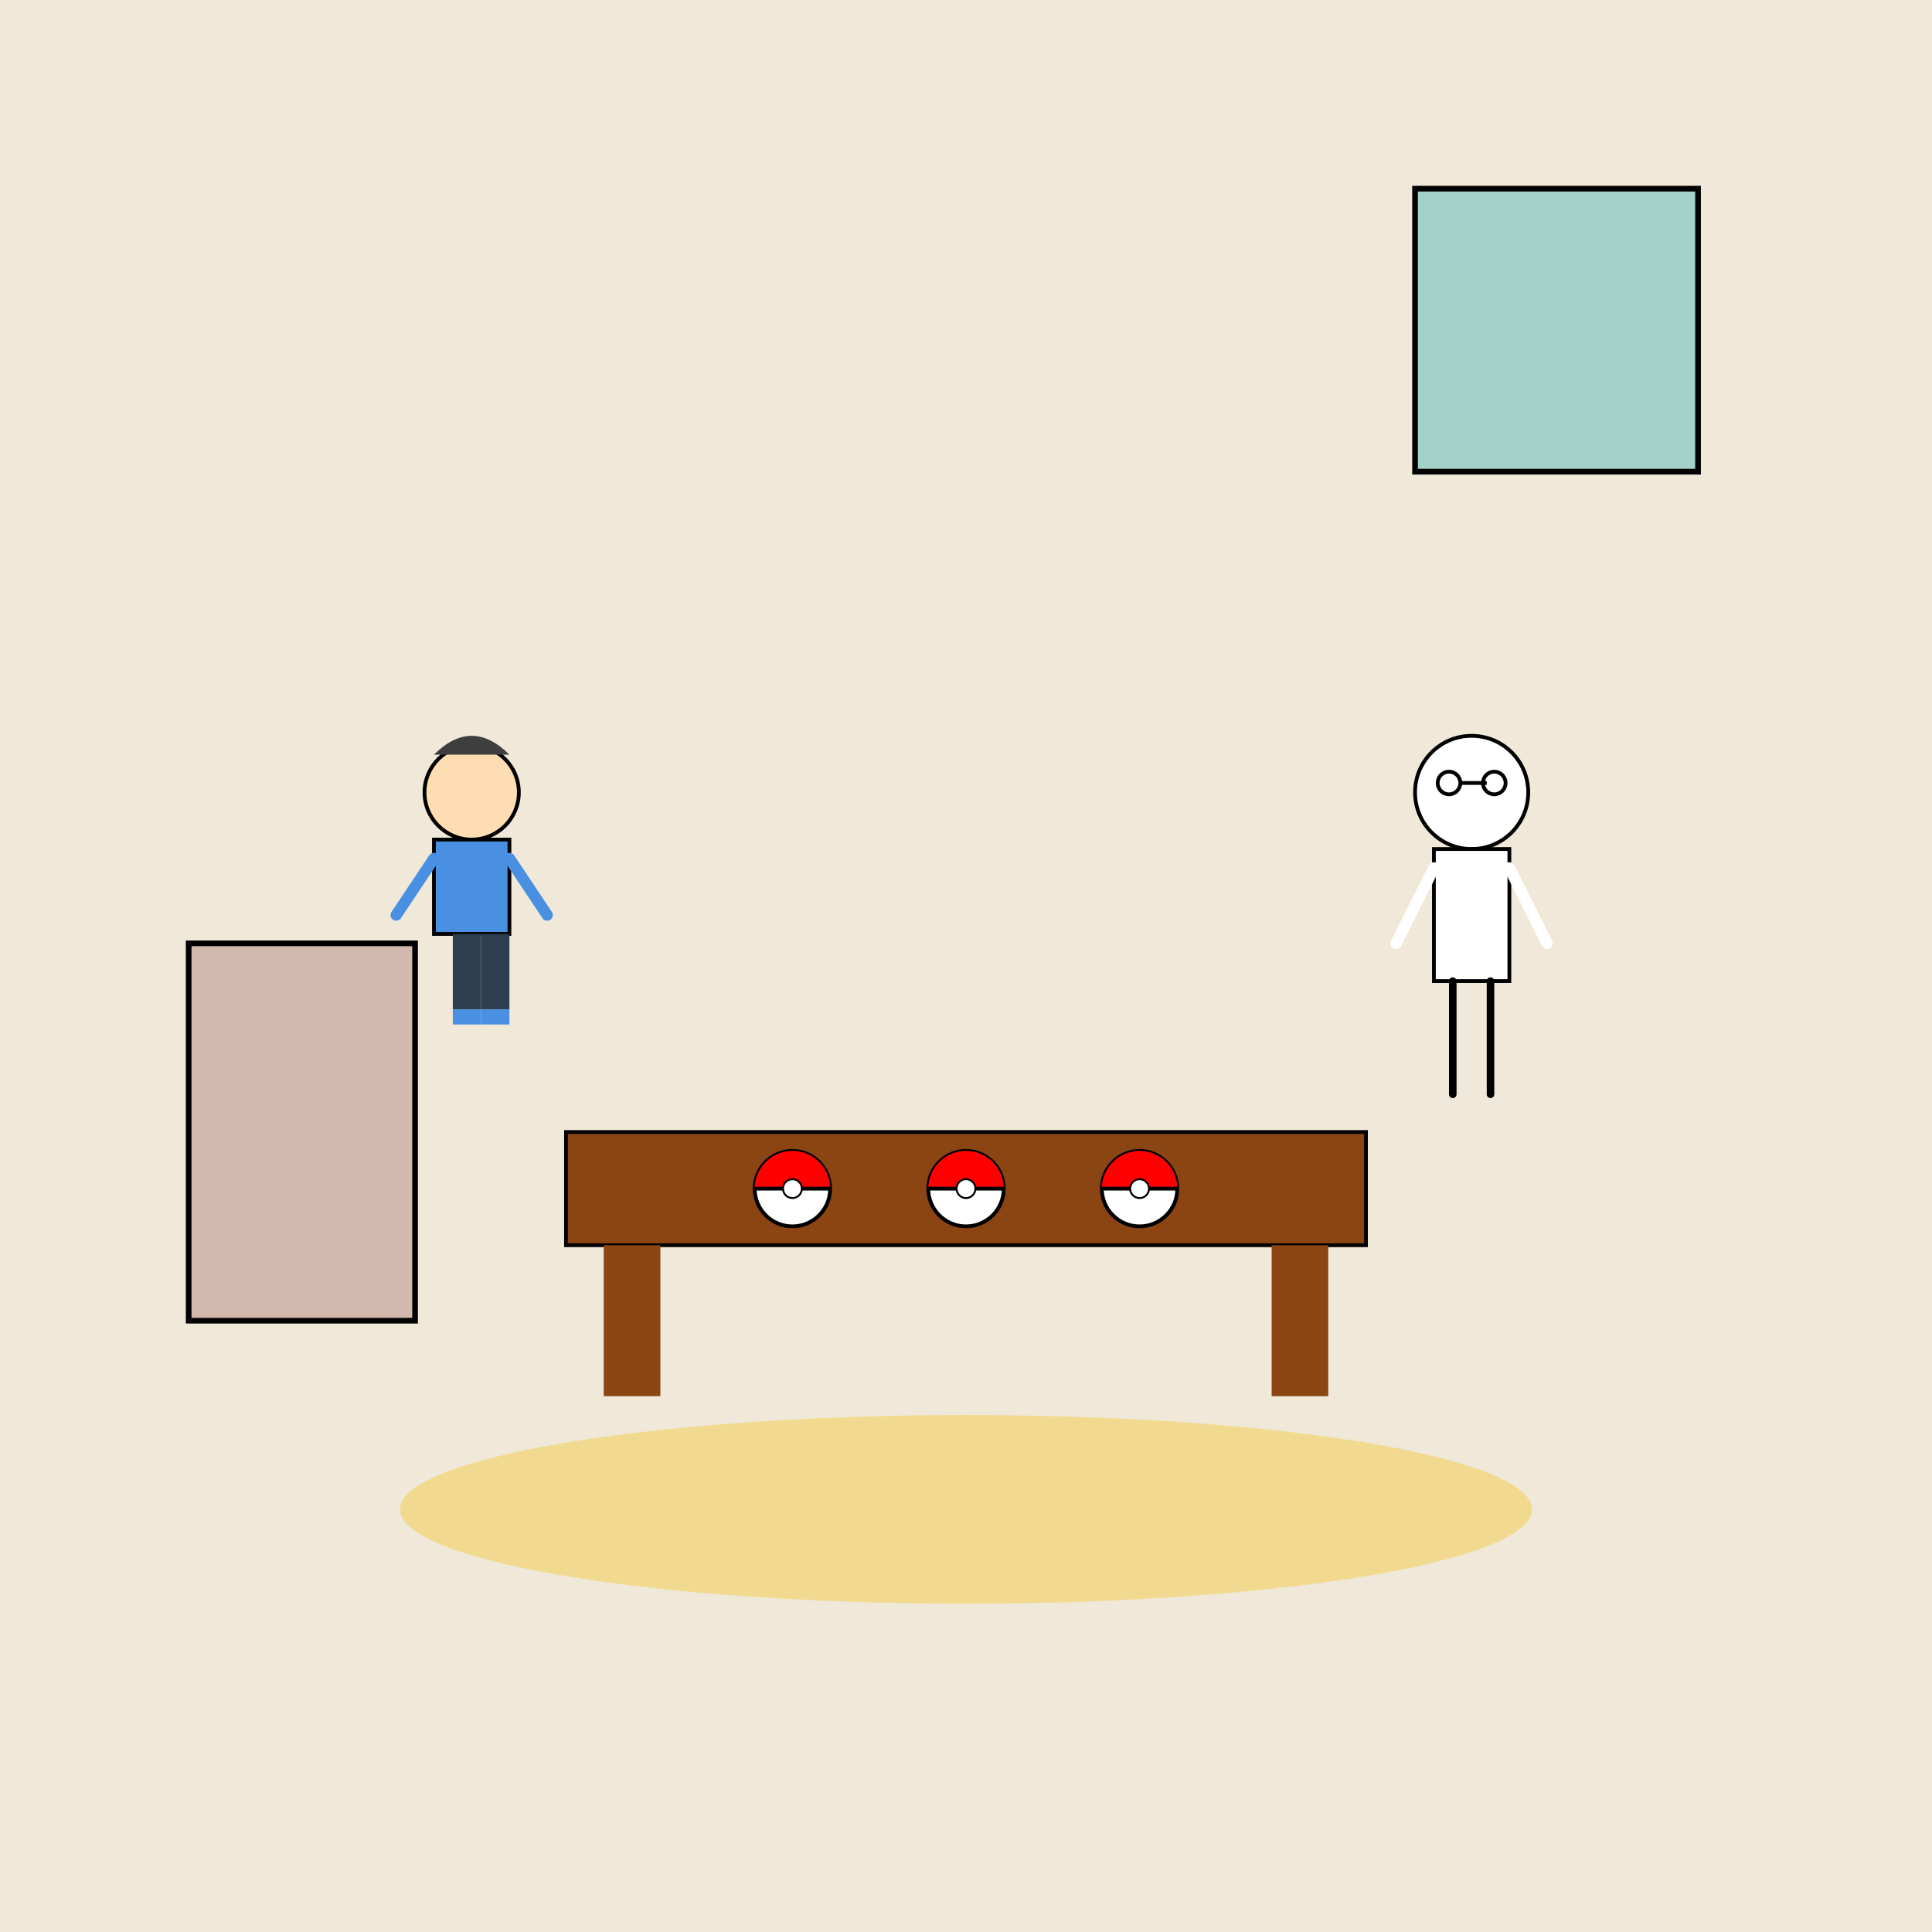 <!--

Generated by DrawGPT.
Free, open source, AI generated images in SVG, PNG, and HTML Canvas format.
https://drawgpt.ai

Created: 2025-05-08T11:25:15+00:00
-->
<svg id="svg-unique-001" class="drawing"   viewBox="0 0 1024 1024" xmlns="http://www.w3.org/2000/svg" xmlns:xlink="http://www.w3.org/1999/xlink">
  <title id="title-001">A House of Poké Adventures</title>
  <desc id="desc-001">A whimsical scene featuring a blue-jacketed boy and a white-bearded professor partying with Pokéballs on a table in a cozy home.</desc>
  
  <!-- Background -->
  <rect id="background-1" class="background" x="0" y="0" width="1024" height="1024" fill="#f0e8d8" />
  
  <!-- House Details: A window and a door for extra fun -->
  <rect id="window-1" class="window" x="750" y="100" width="150" height="150" fill="#a3d2ca" stroke="#000" stroke-width="3" />
  <rect id="door-1" class="door" x="100" y="500" width="120" height="200" fill="#d3b8ae" stroke="#000" stroke-width="3" />
  
  <!-- Table -->
  <g id="table-group-1" class="table">
    <!-- Table top -->
    <rect id="table-top-1" class="table-top" x="300" y="600" width="424" height="60" fill="#8B4513" stroke="#000" stroke-width="2"/>
    <!-- Table legs -->
    <rect id="table-leg-left-1" class="table-leg" x="320" y="660" width="30" height="80" fill="#8B4513"/>
    <rect id="table-leg-right-1" class="table-leg" x="674" y="660" width="30" height="80" fill="#8B4513"/>
  </g>
  
  <!-- Pokéballs on the table -->
  <g id="pokeballs-group-1" class="pokeballs">
    <!-- Pokéball 1 -->
    <g id="pokeball-1" class="pokeball">
      <circle id="pokeball1-circle" class="pokeball-body" cx="420" cy="630" r="20" fill="white" stroke="black" stroke-width="2"/>
      <path id="pokeball1-top" class="pokeball-top" d="M400,630 a20,20 0 0,1 40,0" fill="red"/>
      <line id="pokeball1-divider" class="pokeball-divider" x1="400" y1="630" x2="440" y2="630" stroke="black" stroke-width="2"/>
      <circle id="pokeball1-button" class="pokeball-button" cx="420" cy="630" r="5" fill="white" stroke="black" stroke-width="1"/>
    </g>
    <!-- Pokéball 2 -->
    <g id="pokeball-2" class="pokeball">
      <circle id="pokeball2-circle" class="pokeball-body" cx="512" cy="630" r="20" fill="white" stroke="black" stroke-width="2"/>
      <path id="pokeball2-top" class="pokeball-top" d="M492,630 a20,20 0 0,1 40,0" fill="red"/>
      <line id="pokeball2-divider" class="pokeball-divider" x1="492" y1="630" x2="532" y2="630" stroke="black" stroke-width="2"/>
      <circle id="pokeball2-button" class="pokeball-button" cx="512" cy="630" r="5" fill="white" stroke="black" stroke-width="1"/>
    </g>
    <!-- Pokéball 3 -->
    <g id="pokeball-3" class="pokeball">
      <circle id="pokeball3-circle" class="pokeball-body" cx="604" cy="630" r="20" fill="white" stroke="black" stroke-width="2"/>
      <path id="pokeball3-top" class="pokeball-top" d="M584,630 a20,20 0 0,1 40,0" fill="red"/>
      <line id="pokeball3-divider" class="pokeball-divider" x1="584" y1="630" x2="624" y2="630" stroke="black" stroke-width="2"/>
      <circle id="pokeball3-button" class="pokeball-button" cx="604" cy="630" r="5" fill="white" stroke="black" stroke-width="1"/>
    </g>
  </g>
  
  <!-- Professor (72 y/o, all white) -->
  <g id="professor-group-1" class="professor">
    <!-- Head -->
    <circle id="professor-head-1" class="professor-head" cx="780" cy="420" r="30" fill="#ffffff" stroke="#000" stroke-width="2"/>
    <!-- Glasses -->
    <circle id="professor-glass-left-1" class="professor-glasses" cx="768" cy="415" r="6" fill="none" stroke="#000" stroke-width="2"/>
    <circle id="professor-glass-right-1" class="professor-glasses" cx="792" cy="415" r="6" fill="none" stroke="#000" stroke-width="2"/>
    <line id="professor-glass-bridge-1" class="professor-glasses" x1="774" y1="415" x2="788" y2="415" stroke="#000" stroke-width="2"/>
    <!-- Body (lab coat) -->
    <rect id="professor-body-1" class="professor-body" x="760" y="450" width="40" height="70" fill="#ffffff" stroke="#000" stroke-width="2"/>
    <!-- Arms -->
    <line id="professor-arm-left-1" class="professor-arm" x1="760" y1="460" x2="740" y2="500" stroke="#ffffff" stroke-width="6" stroke-linecap="round"/>
    <line id="professor-arm-right-1" class="professor-arm" x1="800" y1="460" x2="820" y2="500" stroke="#ffffff" stroke-width="6" stroke-linecap="round"/>
    <!-- Legs -->
    <line id="professor-leg-left-1" class="professor-leg" x1="770" y1="520" x2="770" y2="580" stroke="#000" stroke-width="4" stroke-linecap="round"/>
    <line id="professor-leg-right-1" class="professor-leg" x1="790" y1="520" x2="790" y2="580" stroke="#000" stroke-width="4" stroke-linecap="round"/>
  </g>
  
  <!-- 13 Year Old Boy -->
  <g id="boy-group-1" class="boy">
    <!-- Head -->
    <circle id="boy-head-1" class="boy-head" cx="250" cy="420" r="25" fill="#ffddb3" stroke="#000" stroke-width="2"/>
    <!-- Hair (dark) -->
    <path id="boy-hair-1" class="boy-hair" d="M230,400 Q250,380 270,400" fill="#3e3e3e"/>
    <!-- Body: Blue jacket -->
    <rect id="boy-jacket-1" class="boy-jacket" x="230" y="445" width="40" height="50" fill="#4a90e2" stroke="#000" stroke-width="2"/>
    <!-- Arms -->
    <line id="boy-arm-left-1" class="boy-arm" x1="230" y1="455" x2="210" y2="485" stroke="#4a90e2" stroke-width="6" stroke-linecap="round"/>
    <line id="boy-arm-right-1" class="boy-arm" x1="270" y1="455" x2="290" y2="485" stroke="#4a90e2" stroke-width="6" stroke-linecap="round"/>
    <!-- Legs: Dark pants -->
    <rect id="boy-pants-1" class="boy-pants" x="240" y="495" width="15" height="40" fill="#2c3e50" />
    <rect id="boy-pants-2" class="boy-pants" x="255" y="495" width="15" height="40" fill="#2c3e50" />
    <!-- Shoes: Blue shoes -->
    <rect id="boy-shoe-left-1" class="boy-shoes" x="240" y="535" width="15" height="8" fill="#4a90e2"/>
    <rect id="boy-shoe-right-1" class="boy-shoes" x="255" y="535" width="15" height="8" fill="#4a90e2"/>
  </g>
  
  <!-- House Interior extra details: a carpet -->
  <ellipse id="carpet-1" class="carpet" cx="512" cy="800" rx="300" ry="50" fill="#f3c623" opacity="0.4"/>
</svg>